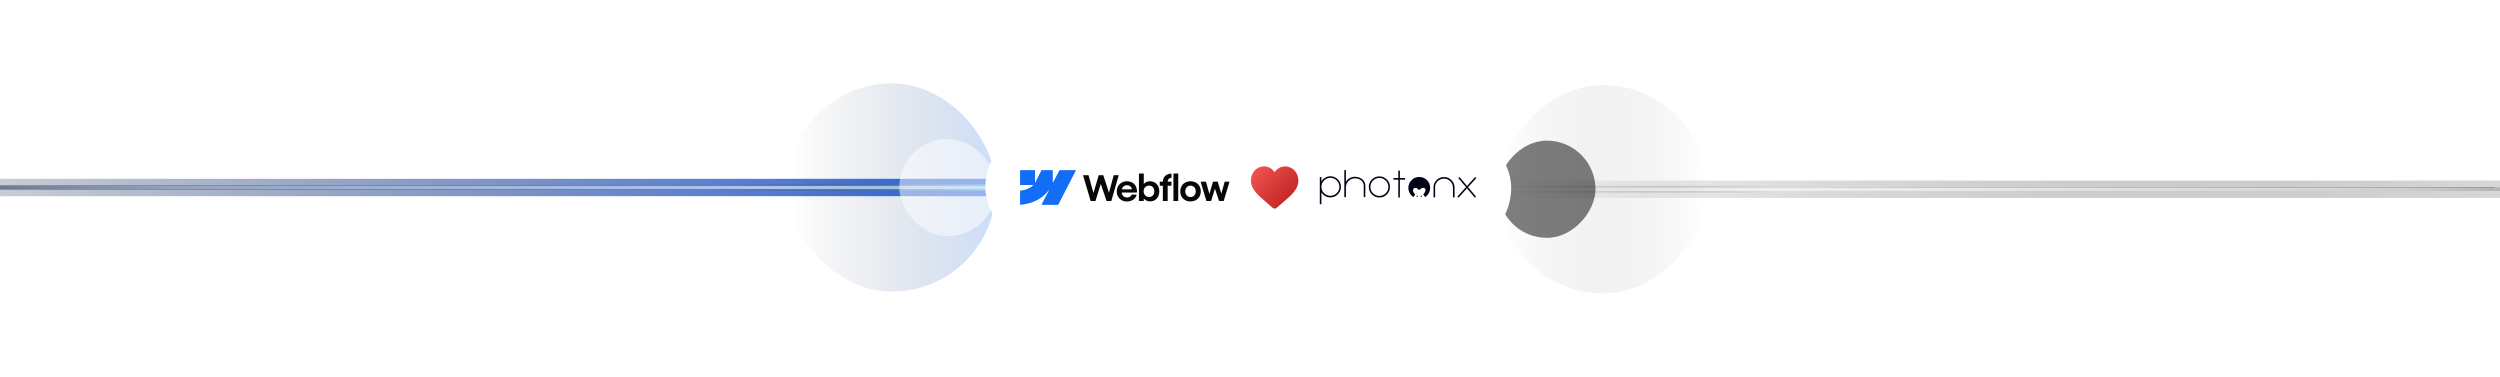 <svg width="1440" height="217" viewBox="0 0 1440 217" fill="none" xmlns="http://www.w3.org/2000/svg">
<rect y="107" width="589.937" height="2" fill="#191919"/>
<rect x="-209" y="107" width="782.174" height="2" fill="url(#paint0_linear_5160_101)"/>
<g filter="url(#filter0_f_5160_101)">
<rect x="-209" y="103" width="782.174" height="10" fill="url(#paint1_linear_5160_101)" fill-opacity="0.8"/>
</g>
<g filter="url(#filter1_f_5160_101)">
<path d="M414 106H574V110H414V106Z" fill="url(#paint2_linear_5160_101)" fill-opacity="0.5"/>
</g>
<g style="mix-blend-mode:overlay">
<rect x="-209" y="107" width="782.174" height="2" fill="url(#paint3_linear_5160_101)" fill-opacity="0.7"/>
</g>
<g filter="url(#filter2_f_5160_101)">
<rect x="453.668" y="48" width="120" height="120" rx="60" fill="url(#paint4_linear_5160_101)" fill-opacity="0.2"/>
</g>
<g style="mix-blend-mode:overlay" filter="url(#filter3_f_5160_101)">
<rect x="518" y="80" width="56" height="56" rx="28" fill="white" fill-opacity="0.5"/>
</g>
<rect width="572.997" height="2" transform="matrix(-1 0 0 1 1437 108)" fill="#191919"/>
<rect width="782.174" height="2" transform="matrix(-1 0 0 1 1646 108)" fill="url(#paint5_linear_5160_101)"/>
<g filter="url(#filter4_f_5160_101)">
<rect width="782.174" height="10" transform="matrix(-1 0 0 1 1646 104)" fill="url(#paint6_linear_5160_101)" fill-opacity="0.8"/>
</g>
<g filter="url(#filter5_f_5160_101)">
<path d="M1023 107H863V111H1023V107Z" fill="url(#paint7_linear_5160_101)" fill-opacity="0.5"/>
</g>
<g style="mix-blend-mode:overlay">
<rect width="782.174" height="2" transform="matrix(-1 0 0 1 1646 108)" fill="url(#paint8_linear_5160_101)" fill-opacity="0.7"/>
</g>
<g filter="url(#filter6_f_5160_101)">
<rect width="120" height="120" rx="60" transform="matrix(-1 0 0 1 983.332 49)" fill="url(#paint9_linear_5160_101)" fill-opacity="0.2"/>
</g>
<g style="mix-blend-mode:overlay" filter="url(#filter7_f_5160_101)">
<rect width="56" height="56" rx="28" transform="matrix(-1 0 0 1 919 81)" fill="black" fill-opacity="0.5"/>
</g>
<rect x="567.555" y="72" width="302.891" height="72" rx="36" fill="white"/>
<path fill-rule="evenodd" clip-rule="evenodd" d="M619.795 98L609.508 118H599.845L604.15 109.711H603.957C600.405 114.296 595.106 117.315 587.555 118V109.826C587.555 109.826 592.385 109.542 595.225 106.573H587.555V98H596.175V105.051L596.369 105.05L599.891 98H606.411V105.007L606.604 105.006L610.259 98H619.795Z" fill="#146EF5"/>
<path d="M675.895 115.793H678.671V99.945H675.895V115.793Z" fill="#080808"/>
<path fill-rule="evenodd" clip-rule="evenodd" d="M660.587 115.631C661.191 115.88 661.804 116.005 662.428 116.005C663.459 116.005 664.381 115.756 665.194 115.257C666.008 114.758 666.638 114.07 667.086 113.194C667.533 112.31 667.757 111.309 667.757 110.19C667.757 109.07 667.527 108.069 667.065 107.186C666.604 106.303 665.964 105.618 665.143 105.133C664.323 104.641 663.391 104.398 662.347 104.405C661.682 104.405 661.045 104.533 660.435 104.789C659.825 105.045 659.316 105.409 658.909 105.881C658.878 105.917 658.847 105.954 658.818 105.99V99.955H656.031V115.793H658.797L658.792 114.313C658.863 114.4 658.94 114.486 659.021 114.569C659.462 115.021 659.984 115.375 660.587 115.631ZM663.435 113.072C662.981 113.349 662.462 113.487 661.879 113.487C661.303 113.487 660.774 113.345 660.292 113.062C659.811 112.772 659.428 112.378 659.143 111.879C658.865 111.38 658.726 110.813 658.726 110.18C658.719 109.546 658.855 108.98 659.133 108.481C659.418 107.975 659.801 107.584 660.282 107.307C660.764 107.024 661.296 106.886 661.879 106.893C662.462 106.886 662.981 107.021 663.435 107.297C663.896 107.567 664.248 107.955 664.493 108.46C664.743 108.959 664.869 109.532 664.869 110.18C664.869 110.827 664.743 111.4 664.493 111.899C664.248 112.398 663.896 112.789 663.435 113.072Z" fill="#080808"/>
<path d="M623.816 100.905H626.989L629.828 111.214L632.847 100.905H635.491L638.766 111.007L641.491 100.905H644.4L640.108 115.792H637.373L634.043 105.924L630.986 115.792H628.22L623.816 100.905Z" fill="#080808"/>
<path fill-rule="evenodd" clip-rule="evenodd" d="M649.085 116.056C647.98 116.063 646.983 115.82 646.095 115.328C645.214 114.829 644.519 114.138 644.01 113.255C643.509 112.371 643.258 111.363 643.258 110.231C643.258 109.132 643.516 108.137 644.031 107.247C644.546 106.357 645.244 105.663 646.126 105.164C647.007 104.665 647.99 104.415 649.075 104.415C650.295 104.415 651.363 104.685 652.278 105.224C653.2 105.764 653.889 106.529 654.343 107.52C654.804 108.505 654.97 109.634 654.841 110.908H646.13C646.154 111.416 646.282 111.878 646.512 112.294C646.77 112.752 647.129 113.11 647.59 113.366C648.051 113.622 648.566 113.75 649.136 113.75C649.57 113.743 649.973 113.669 650.346 113.528C650.719 113.379 651.034 113.18 651.292 112.931C651.556 112.681 651.743 112.398 651.851 112.081H654.76C654.584 112.857 654.231 113.548 653.702 114.155C653.173 114.755 652.509 115.223 651.709 115.561C650.909 115.898 650.034 116.063 649.085 116.056ZM646.522 108.127C646.36 108.409 646.247 108.712 646.185 109.037H651.959C651.917 108.627 651.79 108.252 651.577 107.915C651.333 107.517 651 107.21 650.58 106.994C650.16 106.772 649.685 106.661 649.156 106.661C648.594 106.661 648.082 106.789 647.621 107.045C647.16 107.301 646.793 107.662 646.522 108.127Z" fill="#080808"/>
<path d="M669.802 104.648C669.802 103.744 670.008 102.942 670.422 102.241C670.836 101.533 671.415 100.983 672.161 100.592C672.914 100.195 673.792 99.989 674.795 99.975V102.433C674.327 102.44 673.927 102.538 673.595 102.726C673.27 102.908 673.019 103.175 672.842 103.525C672.68 103.848 672.592 104.222 672.58 104.648H674.734V106.984H672.578V115.793H669.802V106.984H668.012V104.648H669.802Z" fill="#080808"/>
<path fill-rule="evenodd" clip-rule="evenodd" d="M685.728 116.035C684.596 116.035 683.582 115.789 682.687 115.297C681.799 114.798 681.101 114.11 680.592 113.234C680.091 112.35 679.84 111.349 679.84 110.23C679.84 109.104 680.091 108.099 680.592 107.216C681.101 106.326 681.799 105.635 682.687 105.143C683.582 104.651 684.596 104.405 685.728 104.405C686.867 104.405 687.884 104.651 688.779 105.143C689.681 105.635 690.383 106.323 690.884 107.206C691.386 108.089 691.64 109.097 691.647 110.23C691.64 111.349 691.386 112.35 690.884 113.234C690.389 114.11 689.691 114.798 688.789 115.297C687.888 115.789 686.867 116.035 685.728 116.035ZM685.728 113.497C686.325 113.497 686.854 113.362 687.315 113.092C687.776 112.816 688.132 112.431 688.382 111.939C688.633 111.44 688.759 110.871 688.759 110.23C688.759 109.583 688.633 109.01 688.382 108.511C688.132 108.012 687.776 107.627 687.315 107.358C686.854 107.081 686.325 106.943 685.728 106.943C685.138 106.943 684.613 107.081 684.152 107.358C683.698 107.627 683.345 108.012 683.094 108.511C682.843 109.01 682.721 109.583 682.728 110.23C682.728 110.871 682.853 111.44 683.104 111.939C683.362 112.431 683.715 112.816 684.162 113.092C684.616 113.362 685.138 113.497 685.728 113.497Z" fill="#080808"/>
<path d="M694.646 104.648H691.555L694.9 115.793H697.606L699.806 108.675L702.182 115.793H704.847L708.203 104.648H705.406L703.503 111.585L701.399 104.648H698.694L696.6 111.738L694.646 104.648Z" fill="#080808"/>
<path d="M745.17 110.716C743.507 112.716 741.128 114.737 738.37 117.095C737.444 117.895 736.37 118.8 735.254 119.768C734.644 120.295 733.738 120.295 733.149 119.768C732.033 118.8 730.98 117.895 730.033 117.095C727.275 114.737 724.896 112.716 723.233 110.716C721.401 108.484 720.517 106.358 720.517 104.042C720.475 101.895 721.254 99.811 722.686 98.21C724.096 96.674 726.075 95.811 728.159 95.832C729.717 95.832 731.233 96.358 732.454 97.326C733.128 97.853 733.696 98.463 734.18 99.158C734.665 98.463 735.254 97.853 735.907 97.326C737.128 96.358 738.644 95.832 740.223 95.853C742.307 95.832 744.286 96.695 745.696 98.232C747.128 99.832 747.907 101.916 747.865 104.063C747.886 106.358 747.001 108.484 745.17 110.716Z" fill="url(#paint10_linear_5160_101)"/>
<g clip-path="url(#clip0_5160_101)">
<path d="M809.307 102.543V103.471H806.343L806.319 113.787H805.415V103.471H802.652V102.543H805.415V98.251H806.343V102.543H809.307Z" fill="#010314"/>
<path d="M790.216 103.371C791.405 102.183 792.836 101.589 794.51 101.589C796.201 101.589 797.641 102.183 798.829 103.371C800.018 104.559 800.612 105.998 800.612 107.688C800.612 109.361 800.018 110.792 798.829 111.98C797.641 113.168 796.201 113.762 794.51 113.762C792.836 113.762 791.405 113.168 790.216 111.98C789.028 110.792 788.434 109.361 788.434 107.688C788.434 105.998 789.028 104.559 790.216 103.371ZM790.869 111.327C791.89 112.331 793.113 112.833 794.536 112.833C795.958 112.833 797.172 112.331 798.177 111.327C799.198 110.323 799.708 109.11 799.708 107.688C799.708 106.249 799.198 105.027 798.177 104.024C797.172 103.003 795.958 102.493 794.536 102.493C793.113 102.493 791.89 103.003 790.869 104.024C789.865 105.027 789.363 106.249 789.363 107.688C789.363 109.11 789.865 110.323 790.869 111.327Z" fill="#010314"/>
<path d="M785.025 103.572C785.98 104.542 786.457 105.73 786.457 107.136L786.406 113.536L785.477 113.511C785.511 111.202 785.528 109.077 785.528 107.136C785.544 105.981 785.159 105.011 784.372 104.224C783.368 103.22 782.054 102.718 780.43 102.718C779.007 102.718 777.785 103.229 776.764 104.249C775.759 105.253 775.257 106.466 775.257 107.889V113.536H774.328V98H775.257V104.701C775.81 103.814 776.538 103.112 777.442 102.593C778.363 102.074 779.359 101.815 780.43 101.815C781.334 101.815 782.188 101.974 782.991 102.292C783.795 102.593 784.473 103.02 785.025 103.572Z" fill="#010314"/>
<path d="M766.305 101.529C767.979 101.529 769.41 102.123 770.599 103.311C771.788 104.499 772.382 105.938 772.382 107.628C772.382 109.301 771.788 110.732 770.599 111.92C769.41 113.108 767.979 113.702 766.305 113.702C765.234 113.702 764.238 113.443 763.317 112.924C762.413 112.405 761.685 111.702 761.132 110.816V117.617H760.203V101.981H761.132V104.416C761.685 103.529 762.413 102.826 763.317 102.307C764.238 101.789 765.234 101.529 766.305 101.529ZM762.639 111.267C763.66 112.271 764.882 112.773 766.305 112.773C767.728 112.773 768.942 112.271 769.946 111.267C770.967 110.264 771.478 109.05 771.478 107.628C771.478 106.189 770.967 104.968 769.946 103.964C768.942 102.943 767.728 102.433 766.305 102.433C764.882 102.433 763.66 102.943 762.639 103.964C761.634 104.968 761.132 106.189 761.132 107.628C761.132 109.05 761.634 110.264 762.639 111.267Z" fill="#010314"/>
<path d="M850.359 102.568L845.613 107.813L850.208 113.234L849.48 113.837L844.985 108.491L840.139 113.837L839.461 113.209L844.383 107.788L839.963 102.568L840.666 101.965L845.01 107.111L849.681 101.965L850.359 102.568Z" fill="#010314"/>
<path d="M831.724 101.966C833.398 101.966 834.829 102.56 836.018 103.747C837.223 104.935 837.826 106.374 837.826 108.064V113.686H836.897V108.064C836.897 106.642 836.386 105.429 835.365 104.425C834.361 103.404 833.147 102.894 831.724 102.894C830.469 102.894 829.364 103.296 828.41 104.099C827.455 104.885 826.861 105.898 826.627 107.136L826.652 113.686H825.723V107.035C825.99 105.563 826.685 104.35 827.807 103.396C828.945 102.442 830.251 101.966 831.724 101.966Z" fill="#010314"/>
<path fill-rule="evenodd" clip-rule="evenodd" d="M811.211 108.196C811.211 104.731 814.021 101.922 817.489 101.922C820.956 101.922 823.766 104.731 823.766 108.196C823.766 110.441 822.587 112.411 820.813 113.52C820.781 113.458 820.747 113.396 820.71 113.332C820.475 112.925 820.169 112.491 819.795 112.031C820.148 111.592 820.443 111.169 820.678 110.762C820.914 110.344 821.048 109.948 821.08 109.573C821.112 109.156 821.005 108.818 820.759 108.561C820.523 108.304 820.201 108.176 819.795 108.176C819.409 108.176 819.018 108.299 818.621 108.545C818.235 108.781 817.845 109.091 817.448 109.477C817.062 109.102 816.687 108.797 816.323 108.561C815.959 108.326 815.616 108.208 815.295 108.208C814.866 108.208 814.528 108.337 814.282 108.594C814.036 108.851 813.912 109.215 813.912 109.686C813.912 110.061 814.025 110.441 814.25 110.826C814.486 111.212 814.78 111.613 815.134 112.031C814.77 112.502 814.469 112.947 814.234 113.364C814.207 113.415 814.181 113.465 814.157 113.515C812.387 112.405 811.211 110.438 811.211 108.196ZM816.673 113.09C816.673 113.298 816.504 113.467 816.296 113.467C816.088 113.467 815.919 113.298 815.919 113.09C815.919 112.882 816.088 112.714 816.296 112.714C816.504 112.714 816.673 112.882 816.673 113.09ZM819.058 113.09C819.058 113.298 818.89 113.467 818.682 113.467C818.474 113.467 818.305 113.298 818.305 113.09C818.305 112.882 818.474 112.714 818.682 112.714C818.89 112.714 819.058 112.882 819.058 113.09Z" fill="#010314"/>
</g>
<defs>
<filter id="filter0_f_5160_101" x="-217" y="95" width="798.176" height="26" filterUnits="userSpaceOnUse" color-interpolation-filters="sRGB">
<feFlood flood-opacity="0" result="BackgroundImageFix"/>
<feBlend mode="normal" in="SourceGraphic" in2="BackgroundImageFix" result="shape"/>
<feGaussianBlur stdDeviation="4" result="effect1_foregroundBlur_5160_101"/>
</filter>
<filter id="filter1_f_5160_101" x="409" y="101" width="170" height="14" filterUnits="userSpaceOnUse" color-interpolation-filters="sRGB">
<feFlood flood-opacity="0" result="BackgroundImageFix"/>
<feBlend mode="normal" in="SourceGraphic" in2="BackgroundImageFix" result="shape"/>
<feGaussianBlur stdDeviation="2.5" result="effect1_foregroundBlur_5160_101"/>
</filter>
<filter id="filter2_f_5160_101" x="405.668" y="0" width="216" height="216" filterUnits="userSpaceOnUse" color-interpolation-filters="sRGB">
<feFlood flood-opacity="0" result="BackgroundImageFix"/>
<feBlend mode="normal" in="SourceGraphic" in2="BackgroundImageFix" result="shape"/>
<feGaussianBlur stdDeviation="24" result="effect1_foregroundBlur_5160_101"/>
</filter>
<filter id="filter3_f_5160_101" x="470" y="32" width="152" height="152" filterUnits="userSpaceOnUse" color-interpolation-filters="sRGB">
<feFlood flood-opacity="0" result="BackgroundImageFix"/>
<feBlend mode="normal" in="SourceGraphic" in2="BackgroundImageFix" result="shape"/>
<feGaussianBlur stdDeviation="24" result="effect1_foregroundBlur_5160_101"/>
</filter>
<filter id="filter4_f_5160_101" x="855.824" y="96" width="798.176" height="26" filterUnits="userSpaceOnUse" color-interpolation-filters="sRGB">
<feFlood flood-opacity="0" result="BackgroundImageFix"/>
<feBlend mode="normal" in="SourceGraphic" in2="BackgroundImageFix" result="shape"/>
<feGaussianBlur stdDeviation="4" result="effect1_foregroundBlur_5160_101"/>
</filter>
<filter id="filter5_f_5160_101" x="858" y="102" width="170" height="14" filterUnits="userSpaceOnUse" color-interpolation-filters="sRGB">
<feFlood flood-opacity="0" result="BackgroundImageFix"/>
<feBlend mode="normal" in="SourceGraphic" in2="BackgroundImageFix" result="shape"/>
<feGaussianBlur stdDeviation="2.5" result="effect1_foregroundBlur_5160_101"/>
</filter>
<filter id="filter6_f_5160_101" x="815.332" y="1" width="216" height="216" filterUnits="userSpaceOnUse" color-interpolation-filters="sRGB">
<feFlood flood-opacity="0" result="BackgroundImageFix"/>
<feBlend mode="normal" in="SourceGraphic" in2="BackgroundImageFix" result="shape"/>
<feGaussianBlur stdDeviation="24" result="effect1_foregroundBlur_5160_101"/>
</filter>
<filter id="filter7_f_5160_101" x="815" y="33" width="152" height="152" filterUnits="userSpaceOnUse" color-interpolation-filters="sRGB">
<feFlood flood-opacity="0" result="BackgroundImageFix"/>
<feBlend mode="normal" in="SourceGraphic" in2="BackgroundImageFix" result="shape"/>
<feGaussianBlur stdDeviation="24" result="effect1_foregroundBlur_5160_101"/>
</filter>
<linearGradient id="paint0_linear_5160_101" x1="573.174" y1="109.001" x2="-209" y2="109.001" gradientUnits="userSpaceOnUse">
<stop stop-color="#4DBFFF"/>
<stop offset="0.333" stop-color="#377CDD"/>
<stop offset="0.667" stop-color="#294772"/>
<stop offset="1" stop-color="#191A1A"/>
</linearGradient>
<linearGradient id="paint1_linear_5160_101" x1="573.174" y1="112.995" x2="-209" y2="112.995" gradientUnits="userSpaceOnUse">
<stop stop-color="#0045DF"/>
<stop offset="1" stop-opacity="0"/>
</linearGradient>
<linearGradient id="paint2_linear_5160_101" x1="572.328" y1="108" x2="414" y2="108" gradientUnits="userSpaceOnUse">
<stop stop-color="#6CE9ED"/>
<stop offset="1" stop-opacity="0"/>
</linearGradient>
<linearGradient id="paint3_linear_5160_101" x1="573.174" y1="109.001" x2="-209" y2="109.001" gradientUnits="userSpaceOnUse">
<stop stop-color="white"/>
<stop offset="0.604" stop-color="white" stop-opacity="0.74"/>
<stop offset="1" stop-color="white" stop-opacity="0"/>
</linearGradient>
<linearGradient id="paint4_linear_5160_101" x1="573.668" y1="167.935" x2="453.668" y2="167.935" gradientUnits="userSpaceOnUse">
<stop stop-color="#0059DF"/>
<stop offset="1" stop-opacity="0"/>
</linearGradient>
<linearGradient id="paint5_linear_5160_101" x1="782.174" y1="2.001" x2="0" y2="2.001" gradientUnits="userSpaceOnUse">
<stop stop-color="white"/>
<stop offset="0.333" stop-color="#E4E4E4"/>
<stop offset="0.667" stop-color="#C5C5C5"/>
<stop offset="1" stop-color="#191A1A"/>
</linearGradient>
<linearGradient id="paint6_linear_5160_101" x1="782.174" y1="9.995" x2="0" y2="9.995" gradientUnits="userSpaceOnUse">
<stop stop-color="white"/>
<stop offset="1" stop-opacity="0"/>
</linearGradient>
<linearGradient id="paint7_linear_5160_101" x1="864.672" y1="109" x2="1023" y2="109" gradientUnits="userSpaceOnUse">
<stop stop-color="white"/>
<stop offset="1" stop-opacity="0"/>
</linearGradient>
<linearGradient id="paint8_linear_5160_101" x1="782.174" y1="2.001" x2="0" y2="2.001" gradientUnits="userSpaceOnUse">
<stop stop-color="white"/>
<stop offset="0.604" stop-color="white" stop-opacity="0.74"/>
<stop offset="1" stop-color="white" stop-opacity="0"/>
</linearGradient>
<linearGradient id="paint9_linear_5160_101" x1="120" y1="119.935" x2="0" y2="119.935" gradientUnits="userSpaceOnUse">
<stop stop-color="white"/>
<stop offset="1" stop-opacity="0"/>
</linearGradient>
<linearGradient id="paint10_linear_5160_101" x1="725.411" y1="95.475" x2="742.977" y2="113.041" gradientUnits="userSpaceOnUse">
<stop stop-color="#EF5350"/>
<stop offset="1" stop-color="#C62828"/>
</linearGradient>
<clipPath id="clip0_5160_101">
<rect width="90.242" height="20" fill="white" transform="translate(760.203 98)"/>
</clipPath>
</defs>
</svg>
